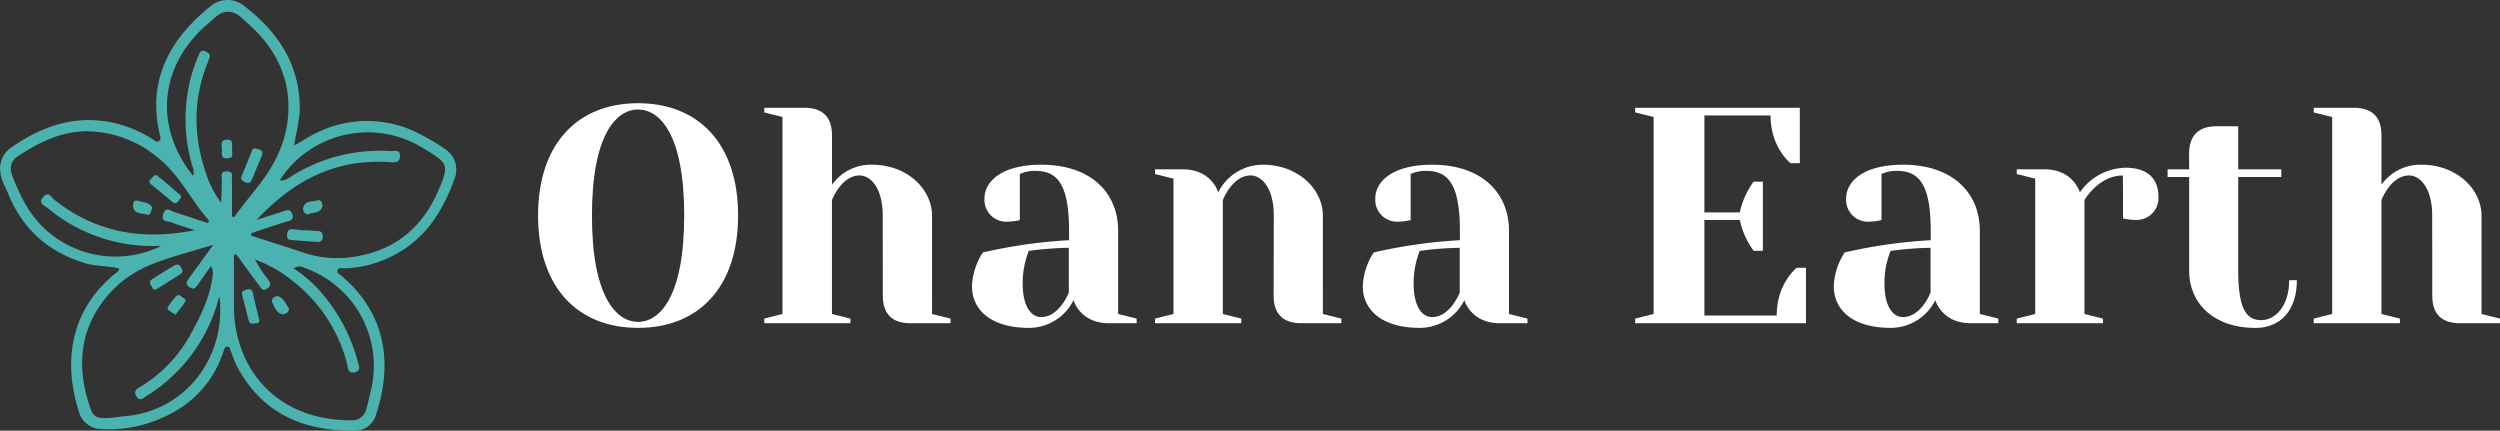 <svg xmlns="http://www.w3.org/2000/svg" viewBox="0 0 686.93 118.34"><rect x="0" y="0" width="686.93" height="118.34" fill="#333333" stroke="none"/><defs><style>.cls-1{fill:#4bb3af;}.cls-2{fill:#fff;}</style></defs><g id="Layer_2" data-name="Layer 2"><g id="Layer_1-2" data-name="Layer 1"><g id="Layer_2-2" data-name="Layer 2"><g id="Layer_1-2-2" data-name="Layer 1-2"><path class="cls-1" d="M80.81,40c2.54-1.42,4.68-2.87,7-3.89a31.13,31.13,0,0,1,28.3,1.12,55.22,55.22,0,0,1,6,3.62,6.74,6.74,0,0,1,2.8,8.24c-3.25,9.06-8.17,16.82-17.17,21.27A30.5,30.5,0,0,1,94.5,73.73c-.63,0-1.54-.3-1.79.6-.18.68.57,1,1,1.37C106,86,108.07,99.81,103.25,114.12a6,6,0,0,1-6,4.22c-12.63.08-24.59-3.79-32-17.39-.78-1.43-1.22-3-1.88-4.56-.18-.43-.18-1.13-.85-1.15s-.81.5-1,1c-3.29,10.2-10.43,16.52-20.34,19.89a35.42,35.42,0,0,1-13.6,1.75,6.45,6.45,0,0,1-5.9-4.77C17.17,99,19.49,84.84,32,74.89c.33-.27.74-.47.75-1.1-3-.81-6.09-.53-9.1-1.4-10.17-3-17.3-9.22-21.33-19-.82-2-2-3.85-2.22-6.07a7,7,0,0,1,3-6.81c8.11-5.58,16.82-8.85,26.91-7a33.87,33.87,0,0,1,11.7,4.58c.64.39,1.29,1.18,2.06.58.61-.48.2-1.32.06-2-3.33-14.88,2.85-25.95,14.07-35a7.22,7.22,0,0,1,8.75-.37C75.9,8.27,82.07,17,82.37,29,82.46,32.65,81.43,36.15,80.81,40ZM63.74,59.43l.64.24C68.14,54.19,73,49.46,75.89,43.42A30.64,30.64,0,0,0,79,25.5c-1.12-8-5.3-14.19-11.19-19.3C66.27,4.83,64.72,2.88,62,3.27,60.09,3.55,59,5,57.73,6,43.83,17.45,42,34.47,53.06,48.33a4.14,4.14,0,0,0-.22-2.73,45.08,45.08,0,0,1-1.61-17.51,42.38,42.38,0,0,1,3.39-13c.39-.92.75-1.49,1.91-.93,1,.46,1.39,1,.91,2-.15.32-.22.66-.35,1-4,9.82-4,19.75-.73,29.72a27.93,27.93,0,0,0,4.36,8.77c.23-2.09.17-4.08.26-6.07,0-1-.66-2.44,1.29-2.48,2.11,0,1.42,1.57,1.44,2.61C63.79,52.92,63.74,56.18,63.74,59.43ZM57,61.27l.53-.58c-5.1-5.6-8.14-12.76-14.43-17.6a30.85,30.85,0,0,0-18.5-7c-7.52-.25-13.76,3-19.79,6.89-1.95,1.26-2.21,3.36-1.43,5.35,2,5.09,4.3,10,8.34,14A28.58,28.58,0,0,0,44.26,67.6h-2A44.82,44.82,0,0,1,13,57.09c-.78-.64-2.69-1.22-1.09-3,1.45-1.58,2.08,0,2.89.7,11.29,9,24.06,11.38,38.7,8.46-2.55-.85-4.54-1.37-6.41-2.18-.93-.4-2.94.07-2.23-2.23s2.06-.85,3.08-.56C51,59.25,54,60.29,57,61.27Zm7.88,8.59-.6.22v14c0,16.61,11.12,31.4,32.16,31.4a4,4,0,0,0,4.23-3.14c.47-1.67.82-3.37,1.22-5A28.52,28.52,0,0,0,83.69,73.61a2.75,2.75,0,0,0-3,.14A36.16,36.16,0,0,1,89,81.25a47.34,47.34,0,0,1,9.38,18.37c.19.8.68,1.77-.2,2.4a2.16,2.16,0,0,1-1.72.25c-1-.33-.86-1.41-1.07-2.2a41.77,41.77,0,0,0-15-22.89A35.28,35.28,0,0,0,70,71.3a44.77,44.77,0,0,0,3.73,5.61c.89,1.13.59,1.79-.48,2.49s-1.53-.26-2-.88c-2.11-2.87-4.25-5.77-6.35-8.66ZM69,64.09v.66c4.84,1.57,9.69,3.08,14.51,4.72a29.69,29.69,0,0,0,15.42.78c10.86-2.11,17.92-8.89,22-19,2.28-5.72,2-6.42-3.13-9.6-.74-.45-1.47-.91-2.23-1.35a28.78,28.78,0,0,0-38.72,9.24c1.48.27,2.46-.66,3.52-1.3a45.88,45.88,0,0,1,27.07-6.73c.92,0,2.5-.55,2.45,1.4,0,1.75-1.18,1.72-2.5,1.66a45.91,45.91,0,0,0-11,.52C86.14,47,78,52.46,70.49,60.42c3-1,5.31-1.66,7.58-2.45,1.07-.37,1.83-.41,2.24.85s-.12,1.66-1.25,2C75.67,61.8,72.32,63,69,64.09ZM58.61,67.25c-6.62,2.08-12.72,3.49-18.39,6a30.56,30.56,0,0,0-12,9.67c-6.34,8.5-6.9,18-3.9,27.71,1.2,3.91,1.68,4.46,6,4.19,1.21-.07,2.4-.34,3.61-.43,16.91-1.2,28.25-16.13,26.4-32.67a.29.29,0,0,0-.21.11c-.21.75-.38,1.51-.62,2.25a45,45,0,0,1-19.45,24.85c-.82.52-1.68,1.45-2.57-.05-.75-1.27-.19-1.8.86-2.45A38.54,38.54,0,0,0,52.46,91.71c2.51-4.62,4.85-9.28,5.75-14.52.22-1.3.62-2.63-.25-4.06-1.27,1.8-2.45,3.4-3.55,5-.64,1-1.16,1.62-2.45.72s-.48-1.75.09-2.54C54.08,73.49,56.14,70.66,58.61,67.25Z"></path><path class="cls-1" d="M70.25,40.8c1,.33,2.38.34,1.64,2.08-.87,2.06-1.72,4.12-2.56,6.2-.37.91-.84,1.52-1.93,1-.71-.37-1.43-.66-1-1.72,1-2.3,1.88-4.63,2.83-6.93C69.41,41,69.66,40.59,70.25,40.8Z"></path><path class="cls-1" d="M63.82,41.09c-.23,1,.64,2.39-1.36,2.43S61,42.09,61,41.09s-.72-2.67,1.31-2.71C64.53,38.3,63.5,40.09,63.82,41.09Z"></path><path class="cls-1" d="M49.8,54.2a15.2,15.2,0,0,1-1.07,1.36c-.59.64-1.08.15-1.54-.23-1.86-1.53-3.71-3.08-5.58-4.6-.58-.47-.75-1-.18-1.49s1-1.59,1.84-.92c2.17,1.68,4.21,3.53,6.29,5.32C49.68,53.74,49.7,54,49.8,54.2Z"></path><path class="cls-1" d="M41.85,57.09c-.43.85-.37,2.25-1.5,1.87-1.37-.46-3.51,0-3.78-2.26-.08-.68.19-1.89,1.18-1.56C39.16,55.61,41,55.45,41.85,57.09Z"></path><path class="cls-1" d="M66.54,81.09c-.3-1.17.6-1.31,1.32-1.54.91-.28,1.4,0,1.62,1,.48,2.27,1.08,4.51,1.63,6.77.17.69.4,1.4-.7,1.49-.81.07-1.76.51-2.09-.77C67.74,85.74,67.14,83.42,66.54,81.09Z"></path><path class="cls-1" d="M79.44,84.8a1.71,1.71,0,0,1-1.77,1.54c-1.73-.26-2.26-2-2.88-3.32-.46-1,1-1.76,1.51-1.64C78,81.79,78.48,83.53,79.44,84.8Z"></path><path class="cls-1" d="M83.49,63.23l3.86.24c1.12.07,1.39.73,1.32,1.76s-.65,1.31-1.54,1.24c-2.4-.17-4.8-.37-7.2-.53-.92-.06-1.11-.61-1.06-1.4s.23-1.61,1.28-1.56,2.22.21,3.33.32Z"></path><path class="cls-1" d="M84.63,58.92a1.47,1.47,0,0,1-1.35-1.58,1.65,1.65,0,0,1,.06-.32c.52-2,2.6-1.53,4-2,1-.29,1.41,1.27,1.19,1.88C87.89,58.69,86,58.23,84.63,58.92Z"></path><path class="cls-1" d="M50.22,74.46c-.14.25-.2.57-.39.69-2.32,1.48-4.64,3-7,4.37-.72.41-.93-.48-1.26-1s-.62-1.26.16-1.76c2.05-1.29,4.08-2.6,6.17-3.82C49.5,72.09,49.67,73.56,50.22,74.46Z"></path><path class="cls-1" d="M48.22,86.47q-1-.57-1.89-1.23c-.54-.45-.16-1,.11-1.37.58-.83,1.22-1.63,1.87-2.4s1.23-.26,1.77.17,1.24.63.75,1.37C50.05,84.19,49.13,85.28,48.22,86.47Z"></path><path class="cls-2" d="M175.33,90.09c-16.49,0-27.48-11-27.48-30.87s11-30.86,27.48-30.86,27.48,11,27.48,30.86S191.82,90.09,175.33,90.09Zm0-60c-5.92,0-12.68,6.77-12.68,29.17s6.76,29.18,12.68,29.18S188,81.62,188,59.21,181.25,30.09,175.33,30.09Z"></path><path class="cls-2" d="M242.55,59.21c0-7.61-3.38-11-6.34-11-5.07,0-7.61,6.77-7.61,6.77V86.27l5.07,1.27v1.27H210V87.54L215,86.27V32.15L210,30.89V29.62h11q7.6,0,7.61,7.61V50.76a13.1,13.1,0,0,1,11-5.5c9.73,0,16.49,6.77,16.49,14V86.27l5.08,1.27v1.27h-11q-7.59,0-7.61-7.61Z"></path><path class="cls-2" d="M307.24,63.44V86.27l5.07,1.27v1.27H304.7c-8,0-9.72-6.34-9.72-6.34a13.7,13.7,0,0,1-12.26,7.62c-10.57,0-15.65-5.07-15.65-11.42a18.24,18.24,0,0,1,3-9.3A138.29,138.29,0,0,1,293.75,66V63.44c0-13.1-3.38-16.49-9.3-16.49a10.29,10.29,0,0,0-4.23.85V60.48a16,16,0,0,1-3.38.43,6,6,0,0,1-6.34-5.64c0-.24,0-.48,0-.71,0-4.65,4.65-9.3,15.64-9.3C299.63,45.26,307.24,52.87,307.24,63.44ZM281,77.82c0,6.76,2.53,9.3,5.07,9.3,5.07,0,7.61-6.76,7.61-6.76V68.09a90.05,90.05,0,0,0-11,.85A24.27,24.27,0,0,0,281,77.82Z"></path><path class="cls-2" d="M350,59.21c0-7.61-3.38-11-6.34-11C338.56,48.21,336,55,336,55V86.27l5.07,1.27v1.27h-23.7V87.54l5.07-1.27V49.09l-5.07-1.27V46.53H325c8,0,9.72,6.34,9.72,6.34A13.71,13.71,0,0,1,347,45.26c9.73,0,16.49,6.77,16.49,14V86.27l5.08,1.27v1.27h-11q-7.59,0-7.61-7.61Z"></path><path class="cls-2" d="M414.63,63.44V86.27l5.07,1.27v1.27h-7.61c-8,0-9.72-6.34-9.72-6.34a13.7,13.7,0,0,1-12.26,7.62c-10.57,0-15.65-5.07-15.65-11.42a18.24,18.24,0,0,1,3-9.3A138.29,138.29,0,0,1,401.14,66V63.44c0-13.1-3.38-16.49-9.3-16.49a10.29,10.29,0,0,0-4.23.85V60.48a16,16,0,0,1-3.38.43,6,6,0,0,1-6.34-5.64c0-.24,0-.48,0-.71,0-4.65,4.65-9.3,15.64-9.3C407,45.26,414.63,52.87,414.63,63.44ZM388.42,77.82c0,6.76,2.53,9.3,5.07,9.3,5.07,0,7.61-6.76,7.61-6.76V68.09a90.05,90.05,0,0,0-11,.85A24.27,24.27,0,0,0,388.42,77.82Z"></path><path class="cls-2" d="M478.05,58.37a22.18,22.18,0,0,1,3.8-8.46h2.54v19h-2.54a22.18,22.18,0,0,1-3.8-8.46h-9.73V86.7h19.87c0-8.88,5.5-13.11,5.5-13.11h2.54V88.81H449.3V87.54l5.07-1.27V32.15l-5.07-1.26V29.62h45.24V44.84H492s-5.5-4.23-5.5-13.11H468.32V58.37Z"></path><path class="cls-2" d="M544,63.44V86.27l5.08,1.27v1.27h-7.58c-8,0-9.73-6.34-9.73-6.34a13.7,13.7,0,0,1-12.26,7.62c-10.57,0-15.64-5.07-15.64-11.42a18.24,18.24,0,0,1,3-9.3A138,138,0,0,1,530.51,66V63.44c0-13.1-3.38-16.49-9.3-16.49a10.29,10.29,0,0,0-4.23.85V60.48a16,16,0,0,1-3.38.43,6,6,0,0,1-6.34-5.64c0-.24,0-.48,0-.71,0-4.65,4.65-9.3,15.64-9.3C536.39,45.26,544,52.87,544,63.44ZM517.79,77.82c0,6.76,2.54,9.3,5.07,9.3,5.08,0,7.61-6.76,7.61-6.76V68.09a90.05,90.05,0,0,0-11,.85A24.27,24.27,0,0,0,517.79,77.82Z"></path><path class="cls-2" d="M583.32,48.22c-6.76,0-10.57,6.77-10.57,6.77V86.27l5.08,1.27v1.27H554.15V87.54l5.07-1.27V49.09l-5.07-1.27V46.53h7.61c8,0,9.72,6.34,9.72,6.34a15.62,15.62,0,0,1,12.6-6.78c6,0,9,3,9,8a6,6,0,0,1-5.64,6.34h-.7a16.21,16.21,0,0,1-3.39-.42Z"></path><path class="cls-2" d="M601.5,42.3q0-7.61,7.61-7.61H615V46.53h11.84v2.11H615v25.8c0,11,2.54,13.53,6.34,13.53S629,84.16,629,77h2.12c0,8.46-4.65,13.11-11.42,13.11-11.41,0-18.18-6.77-18.18-15.64V48.64h-5.92V46.53h5.92Z"></path><path class="cls-2" d="M668.3,59.21c0-7.61-3.38-11-6.34-11-5.07,0-7.61,6.77-7.61,6.77V86.27l5.08,1.27v1.27H635.75V87.54l5.07-1.27V32.15l-5.07-1.26V29.62h11q7.62,0,7.61,7.61V50.76a13.1,13.1,0,0,1,11-5.5c9.73,0,16.49,6.77,16.49,14V86.27l5.08,1.27v1.27h-11q-7.6,0-7.61-7.61Z"></path></g></g></g></g></svg>